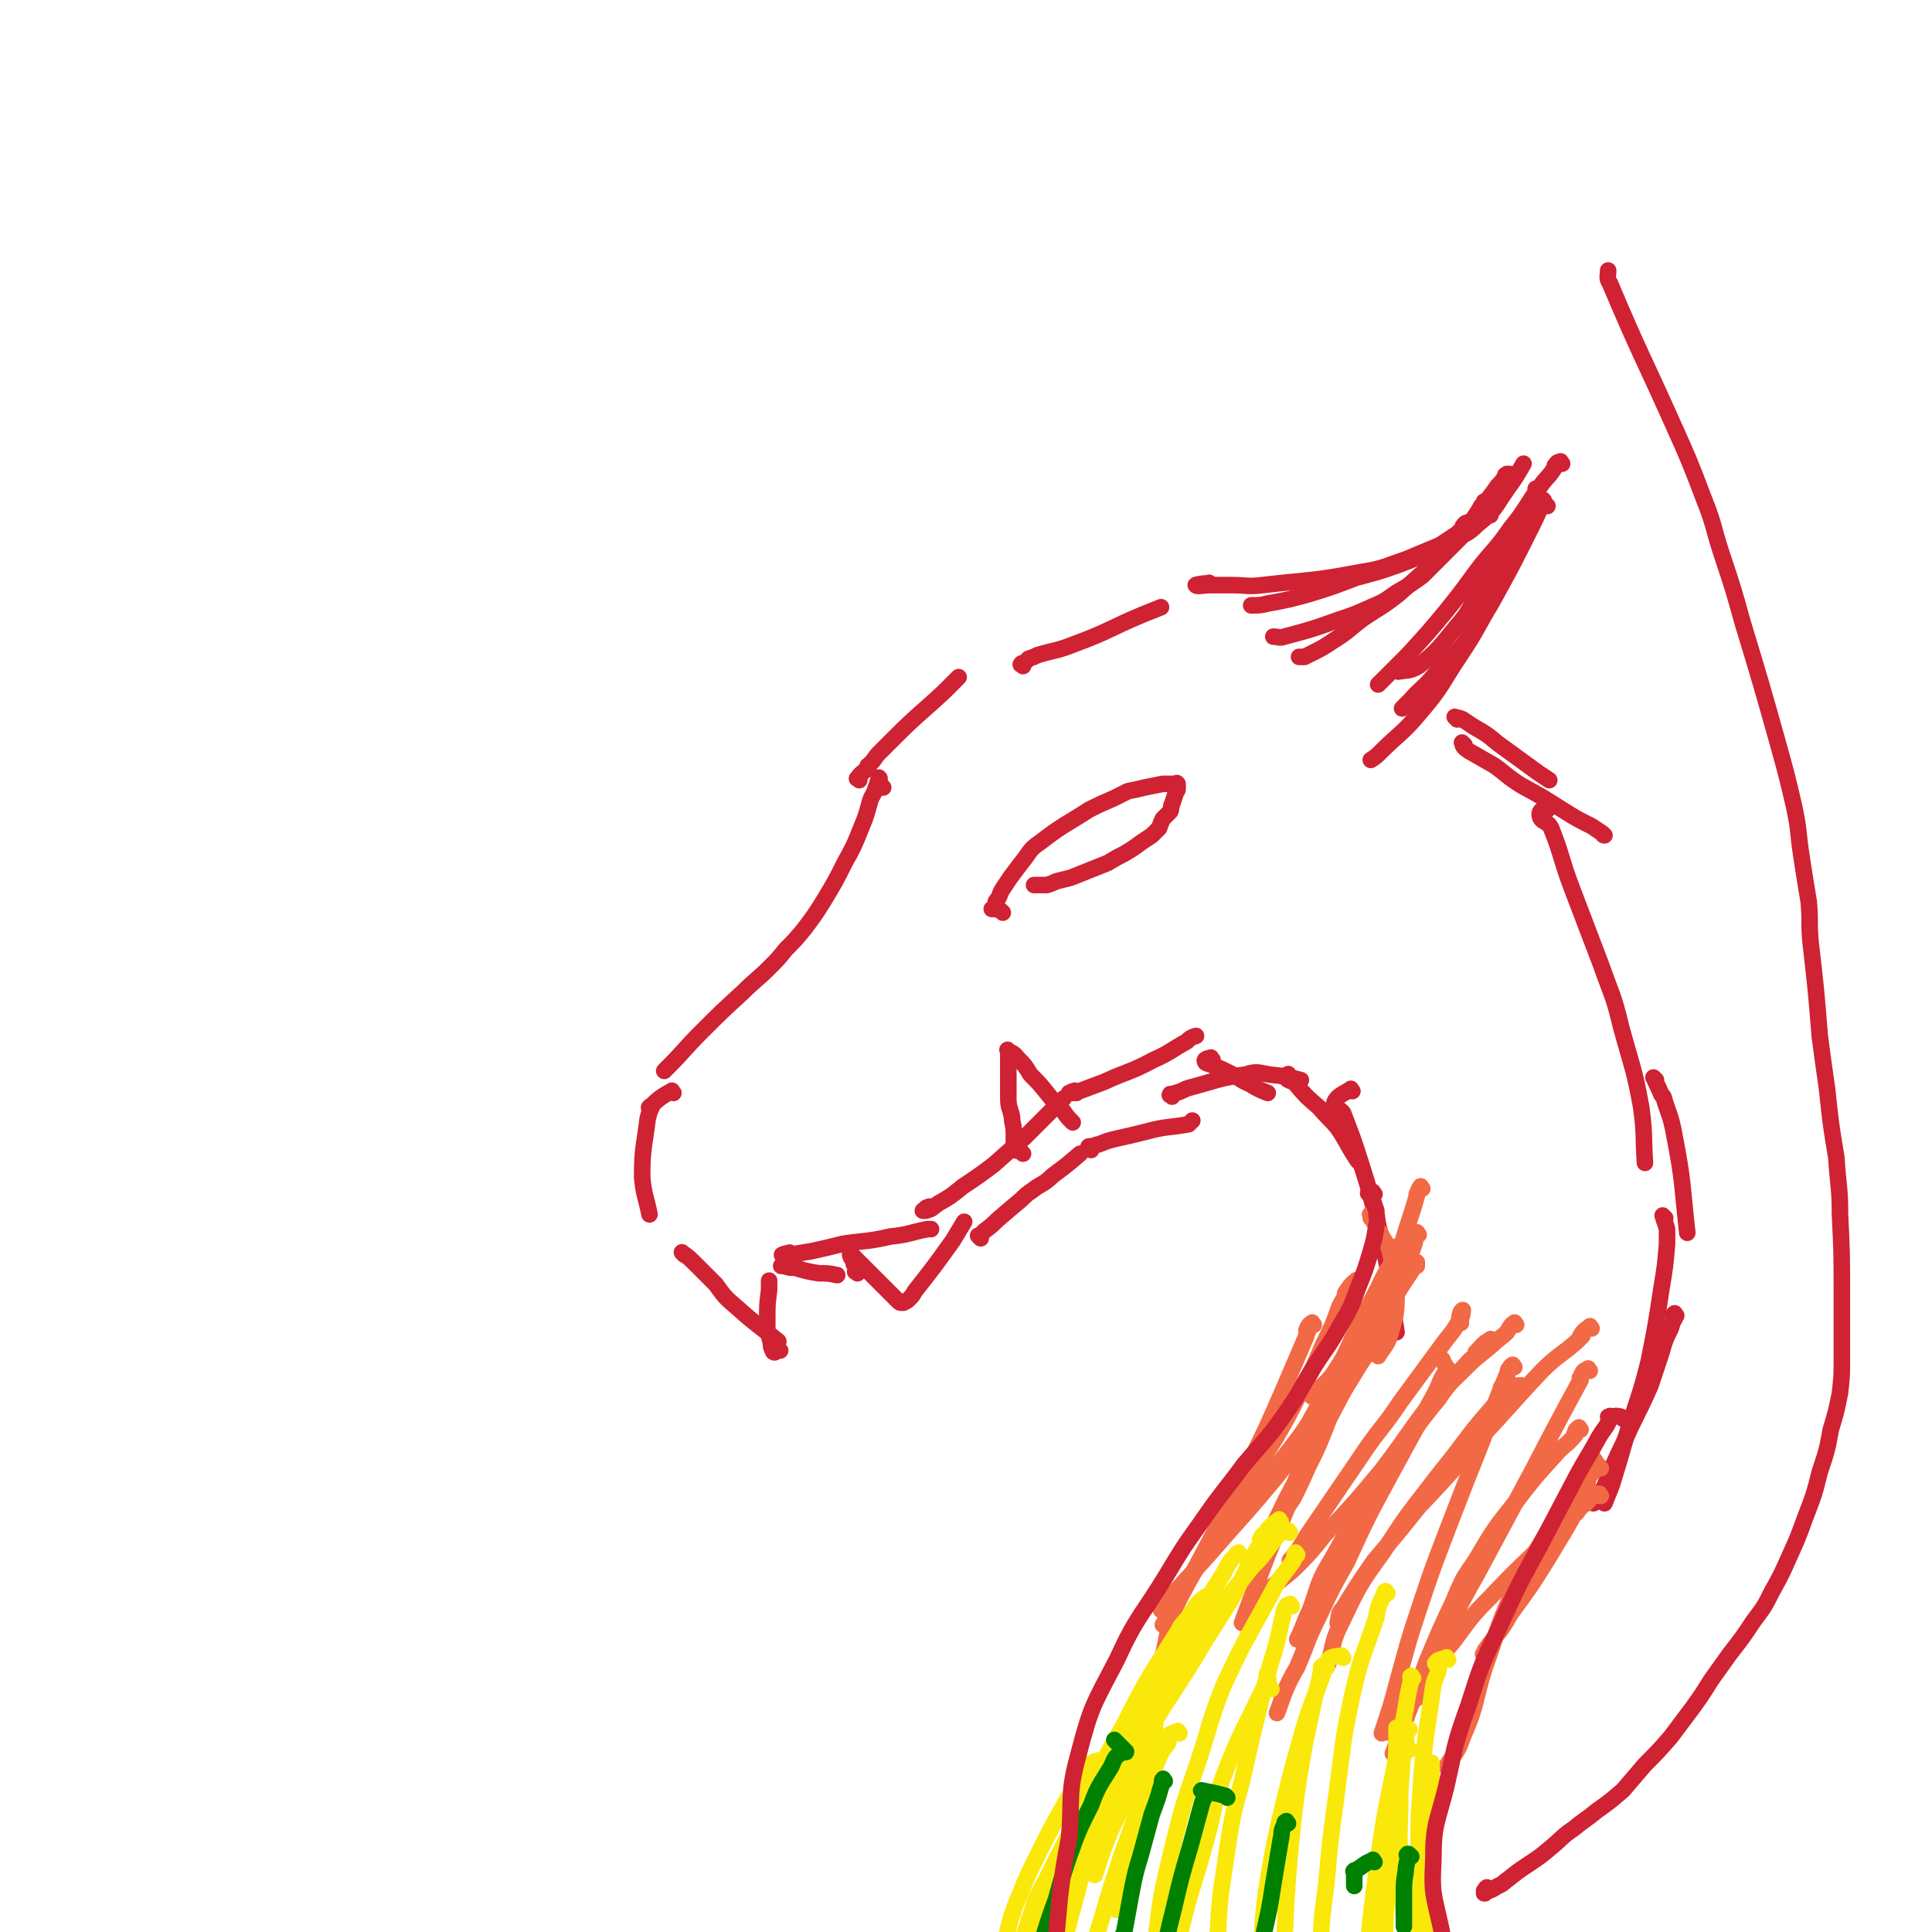 <svg viewBox='0 0 1050 1050' version='1.1' xmlns='http://www.w3.org/2000/svg' xmlns:xlink='http://www.w3.org/1999/xlink'><g fill='none' stroke='rgb(207,34,51)' stroke-width='9' stroke-linecap='round' stroke-linejoin='round'><path d='M480,428c-1,-1 -1,-1 -1,-1 -1,-2 -1,-2 -1,-4 0,0 0,0 0,0 0,0 0,0 0,0 -1,-1 0,0 0,0 0,1 0,1 -1,2 0,1 0,1 -1,3 -1,4 -2,4 -3,7 -2,7 -2,8 -5,15 -4,10 -4,10 -9,19 -5,10 -5,10 -11,20 -5,8 -5,8 -11,16 -5,6 -5,6 -10,11 -4,5 -4,5 -9,10 -7,7 -7,6 -14,13 -12,11 -12,11 -23,22 -9,9 -9,10 -18,19 -1,1 -1,1 -2,2 '/><path d='M366,594c-1,-1 -1,-2 -1,-1 -6,3 -8,5 -12,9 -1,0 1,-1 2,-2 0,0 0,0 0,0 0,0 0,0 0,0 -2,4 -2,4 -3,8 -2,16 -3,16 -3,32 1,10 2,10 4,20 '/><path d='M372,682c-1,-1 -2,-2 -1,-1 3,2 4,3 8,7 1,1 1,1 2,2 4,4 4,4 8,8 5,7 5,7 12,13 10,9 11,9 22,18 0,0 0,0 0,0 '/><path d='M424,734c-1,-1 -1,-2 -1,-1 -1,0 -1,1 -2,2 0,0 0,0 0,0 0,0 0,0 0,0 0,0 -1,0 -1,-1 -1,-2 -1,-2 -1,-4 -1,-4 -1,-4 -2,-7 0,-3 0,-3 0,-7 0,-7 0,-7 1,-15 0,-3 0,-3 0,-5 '/><path d='M430,682c-1,-1 -1,-2 -1,-1 -2,0 -4,1 -4,1 0,1 2,0 4,0 6,-1 6,-1 12,-2 9,-2 9,-2 17,-4 13,-2 13,-1 26,-4 10,-1 10,-2 20,-4 1,0 1,0 2,0 '/><path d='M506,657c-1,-1 -1,-2 -1,-1 -2,0 -2,1 -3,2 0,0 0,0 0,0 0,0 -1,0 0,0 0,-1 0,0 1,0 4,-1 4,-2 7,-4 7,-4 7,-4 13,-9 9,-6 9,-6 17,-12 9,-8 9,-8 17,-15 11,-11 11,-11 21,-21 '/><path d='M466,692c-1,-1 -2,-1 -1,-1 0,-1 0,-1 1,-1 0,0 0,0 0,0 0,0 0,0 0,0 -1,-1 0,0 0,0 0,0 0,-1 0,-1 -1,-1 -1,-1 -2,-2 0,-2 0,-2 -1,-3 -1,-1 -1,-2 -1,-3 0,0 0,0 0,0 0,0 0,0 0,0 1,1 1,1 2,2 2,2 2,2 3,3 2,2 2,2 5,5 2,2 2,2 4,4 2,2 2,2 4,4 1,1 1,1 3,3 1,1 1,1 2,2 2,2 2,2 3,3 1,1 1,1 2,1 0,0 0,0 1,0 2,-1 2,-1 3,-2 2,-2 2,-2 3,-4 11,-14 11,-14 21,-28 3,-5 3,-5 6,-10 '/><path d='M545,496c-1,-1 -1,-1 -1,-1 -2,-1 -3,-1 -5,-1 0,0 1,0 1,0 0,0 0,0 0,0 0,0 0,0 0,0 -1,-1 0,0 0,0 0,0 0,0 0,0 0,-1 0,-1 1,-2 0,-2 0,-2 1,-3 2,-3 1,-3 3,-6 2,-3 2,-3 4,-6 3,-4 3,-4 6,-8 5,-6 4,-7 10,-11 13,-10 13,-9 27,-18 6,-3 6,-3 13,-6 4,-2 4,-2 8,-4 5,-1 5,-1 9,-2 5,-1 5,-1 10,-2 1,0 1,0 2,0 1,0 1,0 2,0 0,0 0,0 1,0 1,0 1,0 3,0 0,0 0,0 0,0 0,0 0,0 0,0 0,0 0,0 0,0 -1,-1 0,0 0,0 0,0 0,0 0,0 0,0 0,0 0,0 -1,-1 0,0 0,0 0,0 0,0 0,0 0,1 0,1 0,2 0,0 0,0 0,1 0,1 -1,1 -1,2 -1,3 -1,3 -2,6 -1,2 0,2 -1,4 -2,2 -2,2 -4,4 -1,2 -1,2 -2,5 -2,2 -2,2 -4,4 -3,2 -3,2 -6,4 -4,3 -4,3 -9,6 -4,2 -4,2 -9,5 -5,2 -5,2 -10,4 -5,2 -5,2 -10,4 -4,1 -4,1 -8,2 -2,1 -2,1 -5,2 -2,0 -2,0 -4,0 -2,0 -2,0 -3,0 '/><path d='M467,424c-1,-1 -2,-1 -1,-1 2,-3 3,-3 6,-6 0,0 0,0 0,0 0,0 0,0 0,0 -1,-1 0,-1 0,-1 1,-1 1,-1 1,-1 3,-3 2,-3 5,-6 4,-4 4,-4 8,-8 13,-13 13,-12 27,-25 4,-4 4,-4 8,-8 '/><path d='M556,362c-1,-1 -2,-1 -1,-1 0,-1 1,0 2,-1 1,-1 1,-1 2,-2 3,-1 3,-1 5,-2 10,-3 10,-2 20,-6 19,-7 18,-8 37,-16 5,-2 5,-2 10,-4 '/><path d='M658,318c-1,-1 -1,-2 -1,-1 -4,0 -8,1 -7,1 0,1 4,0 8,0 5,0 5,0 11,0 9,0 9,1 17,0 26,-3 27,-2 53,-7 13,-2 13,-3 25,-7 12,-5 12,-5 24,-10 8,-4 9,-3 15,-9 10,-8 9,-9 16,-19 5,-7 5,-7 9,-14 '/><path d='M841,275c-1,-1 -1,-1 -1,-1 -1,-1 -1,-1 -1,-2 0,0 0,0 0,0 0,0 0,0 0,0 -1,-1 0,0 0,0 0,0 0,0 0,0 0,0 0,0 0,0 -1,-1 0,0 0,0 0,1 -1,1 -1,2 -3,7 -3,7 -6,13 -10,20 -10,20 -21,40 -9,15 -8,15 -18,30 -10,15 -9,16 -21,30 -10,12 -11,11 -22,22 -2,2 -2,2 -5,4 '/><path d='M828,285c-1,-1 -2,-2 -1,-1 0,0 0,1 1,3 0,1 0,1 0,1 0,1 0,1 -1,2 0,3 0,3 -1,5 -1,4 -1,4 -3,8 -4,8 -4,8 -8,16 -7,12 -7,13 -15,25 -8,11 -9,11 -19,21 -7,9 -8,8 -15,16 -2,2 -2,2 -4,4 '/><path d='M849,252c-1,-1 -1,-2 -1,-1 -2,0 -2,1 -3,2 0,0 1,-1 1,-1 0,0 0,0 0,0 0,1 0,1 -1,2 -3,5 -4,5 -7,9 -9,12 -8,13 -17,24 -9,13 -10,12 -19,24 -8,11 -8,11 -16,21 -10,12 -10,12 -21,24 -8,8 -8,8 -16,16 '/><path d='M836,267c-1,-1 -2,-2 -1,-1 0,0 0,0 1,1 0,0 0,0 0,0 -2,5 -2,5 -5,9 -5,11 -5,11 -12,21 -7,13 -7,12 -15,25 -6,9 -5,10 -12,18 -10,12 -10,13 -21,22 -5,3 -6,2 -11,3 '/><path d='M822,259c-1,-1 -1,-1 -1,-1 -1,-1 -1,0 -2,0 0,0 0,0 0,0 0,0 0,-1 0,0 -1,0 -1,0 -1,1 -2,3 -2,3 -4,5 -5,7 -5,7 -10,13 -6,9 -6,9 -13,17 -6,7 -6,6 -13,13 -9,8 -9,8 -18,16 -9,7 -10,7 -19,13 -8,6 -8,7 -16,12 -6,4 -6,4 -12,7 -2,1 -2,1 -4,2 -1,0 -1,0 -3,0 '/><path d='M810,280c-1,-1 -1,-1 -1,-1 -2,-3 -1,-3 -2,-6 0,0 0,0 0,0 0,0 0,0 0,0 -1,-1 0,0 0,0 0,1 -1,1 -2,2 -1,2 -1,2 -2,4 -2,4 -2,4 -4,7 -4,5 -4,5 -8,9 -4,4 -4,4 -8,8 -5,5 -5,5 -10,10 -7,5 -7,5 -14,9 -7,5 -7,5 -14,8 -9,4 -9,4 -18,7 -14,5 -14,5 -29,9 -3,1 -3,0 -6,0 '/><path d='M799,285c-1,-1 -1,-2 -1,-1 -2,0 -2,1 -3,2 0,0 0,0 0,0 0,1 0,1 -1,2 -1,1 -1,1 -2,2 -3,2 -3,2 -6,4 -5,3 -4,4 -10,6 -8,4 -8,4 -16,7 -11,4 -12,4 -23,7 -13,5 -13,5 -26,9 -11,3 -11,3 -22,5 -4,1 -5,1 -9,1 0,0 0,0 0,0 '/><path d='M427,688c-1,-1 -1,-2 -1,-1 -1,0 -1,0 -1,1 0,0 0,0 0,0 0,0 -1,0 0,0 0,-1 0,0 1,0 3,1 3,1 6,1 7,2 7,2 13,3 5,0 5,0 10,1 '/><path d='M533,673c-1,-1 -1,-1 -1,-1 -1,-1 0,0 0,0 0,0 0,0 0,0 2,-2 2,-2 3,-3 4,-3 4,-3 7,-6 7,-6 7,-6 13,-11 3,-3 3,-3 6,-5 5,-4 6,-3 11,-8 8,-6 8,-6 15,-12 '/><path d='M556,627c-1,-1 -1,-1 -1,-1 -3,-1 -4,-1 -5,-1 -1,0 0,0 1,0 0,0 0,0 0,0 0,0 0,0 0,0 -1,-1 0,0 0,0 0,0 0,0 0,-1 0,-1 0,-1 0,-3 0,-3 0,-3 0,-5 0,-5 -1,-5 -1,-9 -1,-5 -2,-5 -2,-10 0,-4 0,-4 0,-9 0,-2 0,-2 0,-5 0,-3 0,-3 0,-5 0,-1 0,-1 0,-2 0,-1 0,-1 0,-2 0,-1 0,-1 0,-1 0,-1 0,-1 0,-1 0,-1 0,-1 0,-1 0,0 0,0 0,0 0,0 0,0 0,0 -1,-1 0,0 0,0 0,0 0,0 0,0 0,0 -1,-1 0,0 1,1 3,1 5,4 4,4 4,4 7,9 5,5 5,5 9,10 4,5 4,5 9,10 2,3 2,3 4,5 1,1 1,1 1,1 '/><path d='M585,594c-1,-1 -1,-2 -1,-1 -2,0 -2,1 -3,1 0,0 1,0 1,0 0,0 0,0 0,0 1,0 1,0 2,0 8,-3 8,-3 16,-6 13,-6 14,-5 27,-12 9,-4 9,-5 18,-10 2,-2 2,-2 5,-3 '/><path d='M659,576c-1,-1 -1,-2 -1,-1 -2,0 -4,1 -3,2 0,1 2,1 4,2 5,2 5,2 11,5 4,2 4,3 9,5 5,3 5,3 10,5 '/><path d='M593,625c-1,-1 -1,-1 -1,-1 -1,-1 0,-1 0,-1 0,0 0,0 1,0 2,0 2,-1 4,-1 5,-2 5,-2 9,-3 9,-2 9,-2 17,-4 11,-3 12,-2 23,-4 1,-1 1,-1 2,-2 '/><path d='M637,596c-1,-1 -2,-1 -1,-1 0,-1 0,0 1,0 1,0 1,-1 2,-1 4,-1 4,-2 8,-3 15,-4 15,-5 30,-7 6,-2 7,-1 13,0 9,1 9,1 17,3 '/><path d='M701,585c-1,-1 -1,-2 -1,-1 -1,0 -1,1 -1,2 0,0 0,0 0,0 2,2 3,1 5,3 6,7 6,7 13,13 5,6 5,5 10,11 6,9 5,9 11,18 '/><path d='M735,593c-1,-1 -1,-2 -1,-1 -5,3 -8,4 -9,8 -1,2 3,2 5,5 7,18 7,19 13,38 6,22 6,22 11,45 3,17 2,18 5,36 '/><path d='M792,391c-1,-1 -2,-2 -1,-1 1,0 2,0 4,1 3,2 3,2 6,4 7,4 7,4 13,9 11,8 11,8 22,16 3,2 3,2 6,4 '/><path d='M796,405c-1,-1 -1,-1 -1,-1 -1,-1 0,0 0,0 0,0 0,0 0,0 0,1 0,1 0,1 1,2 2,2 3,3 7,4 7,4 14,8 7,5 7,6 15,11 11,6 11,6 22,13 8,5 8,5 16,9 3,2 3,2 6,4 0,0 0,1 1,1 '/><path d='M841,440c-1,-1 -1,-2 -1,-1 -2,1 -4,2 -3,5 1,3 4,2 6,6 6,15 5,16 11,32 8,21 8,21 16,42 6,17 7,17 11,34 6,22 7,22 11,44 2,15 1,15 2,30 0,0 0,0 0,0 '/><path d='M900,587c-1,-1 -2,-2 -1,-1 1,3 2,4 4,9 0,0 0,0 1,1 3,10 4,10 6,21 5,26 4,26 7,53 '/><path d='M911,715c-1,-1 -1,-2 -1,-1 -1,0 0,2 0,3 0,0 0,-1 0,-1 -1,2 -1,3 -2,6 -3,6 -3,6 -5,13 -3,9 -3,9 -6,18 -7,16 -8,16 -15,32 -7,14 -6,15 -13,29 -1,2 -1,2 -3,3 '/><path d='M905,662c-1,-1 -2,-2 -1,-1 0,2 1,3 2,7 0,0 0,0 0,0 0,4 0,4 0,8 -1,12 -1,12 -3,24 -3,20 -3,20 -7,40 -5,20 -6,20 -12,40 -4,14 -4,14 -8,27 -2,5 -2,5 -4,10 '/></g>
<g fill='none' stroke='rgb(242,105,70)' stroke-width='9' stroke-linecap='round' stroke-linejoin='round'><path d='M746,661c-1,-1 -1,-2 -1,-1 -1,0 0,0 0,1 0,1 0,1 0,1 0,0 1,0 1,1 1,2 1,2 2,3 1,3 2,3 3,6 3,5 4,5 5,11 3,10 3,11 3,21 0,12 -1,12 -4,23 -2,5 -3,5 -6,10 '/><path d='M773,646c-1,-1 -1,-2 -1,-1 -1,1 -1,2 -2,4 0,1 0,1 0,1 -2,7 -2,7 -4,13 -4,12 -3,12 -9,24 -7,16 -7,16 -16,31 -7,14 -7,14 -16,28 -5,7 -6,6 -12,13 '/><path d='M738,697c-1,-1 -1,-2 -1,-1 -3,2 -4,4 -6,7 0,0 1,-1 1,-1 -1,3 -2,4 -4,8 -4,11 -4,11 -9,21 -6,14 -6,14 -13,27 -6,12 -6,12 -13,24 -7,11 -7,11 -14,23 -5,8 -5,8 -9,16 '/><path d='M748,719c-1,-1 -1,-2 -1,-1 -5,6 -6,7 -10,14 -4,7 -3,7 -6,15 -6,15 -5,15 -11,30 -4,10 -4,10 -9,20 -4,9 -4,9 -8,17 -4,6 -4,6 -8,12 '/><path d='M762,678c-1,-1 -1,-2 -1,-1 -2,0 -2,1 -3,3 0,1 1,1 0,3 -4,8 -5,8 -9,17 -10,19 -10,19 -19,39 -7,15 -8,15 -14,31 -7,18 -6,19 -13,38 -5,12 -5,12 -10,24 -3,6 -3,6 -5,12 '/><path d='M771,671c-1,-1 -1,-2 -1,-1 -1,1 -1,2 -1,4 0,1 0,0 0,0 0,0 0,0 0,1 -1,3 -1,3 -2,6 -13,24 -13,24 -27,48 -13,23 -13,23 -27,46 -9,13 -8,13 -18,26 -19,23 -19,22 -39,45 -10,11 -10,11 -20,22 -2,3 -2,3 -4,6 -1,0 -1,0 -1,1 '/><path d='M746,717c-1,-1 -1,-1 -1,-1 -2,-2 -2,-3 -3,-4 0,0 0,1 0,1 0,1 -1,0 -1,1 -2,4 -2,5 -4,9 -3,6 -3,7 -6,13 -6,13 -6,13 -13,25 -8,15 -8,15 -18,28 -14,18 -15,17 -29,35 -15,21 -17,20 -29,43 -8,15 -6,16 -10,33 -2,4 -1,5 -2,9 '/><path d='M867,794c-1,-1 -1,-2 -1,-1 -1,0 -1,0 -1,1 0,0 0,0 0,0 0,0 0,0 0,1 -1,2 -1,2 -1,5 -2,6 0,6 -3,11 -8,18 -9,18 -19,35 -10,16 -10,16 -21,31 -6,11 -7,10 -14,20 0,1 0,1 -1,2 '/><path d='M870,798c-1,-1 -1,-2 -1,-1 -2,1 -2,2 -4,4 0,0 0,0 0,0 -2,2 -2,3 -4,5 -4,6 -5,5 -9,11 -6,9 -7,9 -13,19 -9,15 -10,15 -18,32 -8,18 -7,19 -14,38 -6,19 -4,20 -12,38 -3,9 -4,8 -9,16 '/><path d='M870,813c-1,-1 -1,-2 -1,-1 -4,1 -4,2 -7,5 0,0 0,0 0,0 -3,2 -3,2 -5,5 -8,7 -8,7 -15,14 -16,16 -17,16 -32,32 -11,11 -11,12 -20,24 -11,13 -11,13 -21,27 -6,9 -5,10 -11,19 -1,2 -1,2 -2,4 '/><path d='M864,745c-1,-1 -1,-2 -1,-1 -3,1 -3,2 -4,5 -1,0 0,0 0,1 -13,24 -13,24 -26,49 -15,28 -15,28 -30,56 -9,16 -9,16 -17,33 -7,14 -7,14 -14,28 -5,10 -5,10 -9,21 -3,8 -3,8 -6,16 '/><path d='M865,722c-1,-1 -1,-2 -1,-1 -3,2 -4,3 -5,5 -1,1 1,-1 1,0 -1,1 -1,1 -3,3 -9,8 -10,7 -19,16 -17,18 -17,19 -34,37 -16,19 -16,19 -33,37 -12,15 -12,15 -24,29 -9,13 -9,13 -17,26 -3,3 -2,4 -3,8 '/><path d='M817,755c-1,-1 -2,-1 -1,-1 4,-1 8,-1 11,-1 1,0 -1,0 -3,0 -1,0 -1,0 -1,0 -2,1 -2,2 -3,3 -5,5 -5,4 -9,9 -15,17 -14,18 -28,35 -16,21 -17,21 -31,43 -13,18 -13,18 -23,39 -5,10 -4,11 -7,22 -1,1 -1,1 -1,2 '/><path d='M824,720c-1,-1 -1,-2 -1,-1 -2,1 -2,2 -4,5 -3,3 -4,3 -7,6 -8,7 -8,6 -15,13 -8,8 -9,8 -15,17 -14,17 -13,17 -25,35 -18,26 -18,25 -33,52 -8,13 -7,14 -12,28 -4,8 -3,8 -7,16 '/><path d='M794,719c-1,-1 -2,-1 -1,-1 0,-3 1,-6 2,-6 0,0 0,4 -2,6 -4,7 -5,7 -10,14 -11,15 -11,15 -22,30 -10,15 -11,14 -21,29 -15,22 -15,22 -30,44 -4,7 -4,7 -9,13 '/><path d='M751,726c-1,-1 -1,-2 -1,-1 -3,1 -3,2 -4,5 -1,0 0,1 0,1 -4,7 -5,7 -9,14 -8,13 -8,13 -16,26 -7,14 -7,14 -14,28 -5,11 -6,11 -11,22 -4,8 -4,9 -8,17 -2,5 -3,5 -5,10 -1,0 -1,0 -1,1 '/><path d='M770,688c-1,-1 -2,-1 -1,-1 0,-1 1,-1 1,-1 0,0 0,1 0,1 -1,2 -2,2 -3,4 -8,12 -8,12 -15,25 -14,25 -14,25 -27,50 -12,22 -12,22 -22,45 -7,17 -7,17 -14,34 -7,18 -7,18 -14,37 0,0 0,0 0,0 '/><path d='M784,739c-1,-1 -2,-2 -1,-1 2,3 4,7 6,9 1,1 -1,-2 -2,-3 -1,0 -1,0 -1,1 -4,6 -3,6 -6,12 -12,22 -12,22 -24,44 -13,24 -13,24 -24,48 -8,14 -8,14 -15,29 -7,14 -6,14 -12,28 -4,7 -4,7 -7,14 -2,5 -2,6 -4,11 '/><path d='M823,743c-1,-1 -1,-2 -1,-1 -1,0 -1,1 -2,2 -1,1 0,2 -1,3 -7,17 -7,17 -13,35 -10,25 -10,25 -20,51 -8,21 -8,21 -15,42 -6,18 -6,19 -11,37 -4,15 -4,15 -9,30 '/><path d='M859,777c-1,-1 -1,-2 -1,-1 -2,1 -2,2 -2,4 -1,0 0,-1 0,-1 0,0 0,1 0,1 -5,6 -6,5 -11,11 -11,12 -11,12 -21,25 -12,15 -12,15 -22,32 -7,10 -7,10 -12,22 -8,17 -8,17 -15,34 -3,8 -2,8 -5,17 0,1 0,1 0,2 '/><path d='M811,729c-1,-1 -1,-2 -1,-1 -4,2 -4,3 -8,7 0,0 0,0 0,0 0,1 0,1 0,2 -1,1 -2,1 -3,2 -8,9 -8,8 -16,17 -17,21 -16,22 -32,43 -15,18 -15,18 -31,35 -8,10 -8,10 -17,19 -6,5 -7,6 -13,10 -2,2 -3,1 -5,2 '/><path d='M714,720c-1,-1 -1,-2 -1,-1 -2,1 -2,2 -3,4 0,0 1,0 1,0 0,1 -1,1 -1,3 -6,14 -6,14 -12,28 -10,23 -10,23 -21,45 -7,15 -8,15 -15,30 -8,15 -8,15 -16,30 -7,12 -7,12 -14,24 '/></g>
<g fill='none' stroke='rgb(250,232,11)' stroke-width='9' stroke-linecap='round' stroke-linejoin='round'><path d='M696,827c-1,-1 -1,-2 -1,-1 -6,4 -7,7 -10,11 -1,0 2,-4 2,-3 -1,4 -3,6 -6,12 -5,10 -5,10 -10,20 -10,17 -11,17 -21,34 -14,23 -15,22 -28,45 -14,25 -13,26 -28,50 -12,20 -13,19 -27,39 '/><path d='M656,869c-1,-1 -1,-2 -1,-1 -4,3 -4,3 -7,8 -1,0 0,0 0,0 -4,6 -5,5 -8,11 -15,24 -16,24 -29,50 -16,28 -15,28 -29,58 -12,24 -13,24 -23,50 -7,18 -7,18 -11,37 -3,9 -2,10 -3,19 -1,4 -1,4 -1,8 '/><path d='M701,833c-1,-1 -1,-2 -1,-1 -3,0 -3,1 -5,2 -1,0 -1,0 -1,1 -3,4 -3,4 -6,8 -5,7 -6,6 -11,13 -13,16 -14,16 -25,33 -17,26 -18,26 -32,54 -17,33 -16,34 -30,69 -11,26 -11,26 -20,53 -6,18 -6,18 -12,36 -2,10 -2,10 -4,19 0,1 0,1 0,1 '/><path d='M674,845c-1,-1 -1,-2 -1,-1 -1,0 -1,1 -2,2 -1,1 -1,1 -2,2 -2,3 -2,3 -4,7 -8,13 -9,13 -16,27 -14,26 -13,27 -25,53 -14,28 -16,27 -27,56 -9,25 -8,25 -15,50 -6,23 -6,23 -10,47 -3,15 -2,15 -3,30 '/><path d='M705,845c-1,-1 -1,-2 -1,-1 -1,1 0,2 -1,4 -6,9 -7,8 -12,18 -13,24 -14,24 -26,50 -8,20 -7,21 -14,42 -8,23 -8,23 -14,47 -6,25 -6,25 -9,50 -2,7 -1,7 -1,14 0,1 0,1 0,2 '/><path d='M691,918c-1,-1 -1,-1 -1,-1 -1,-4 -1,-6 -1,-7 -1,-1 0,1 0,2 0,1 0,1 -1,2 -1,3 -1,3 -3,7 -9,19 -10,19 -18,39 -8,20 -6,21 -12,42 -7,25 -8,25 -14,50 -4,15 -4,15 -6,30 -1,7 -1,7 -1,15 0,4 0,4 0,8 '/><path d='M702,873c-1,-1 -1,-2 -1,-1 -2,0 -2,1 -3,3 -1,2 0,2 -1,4 -3,14 -3,14 -7,27 -8,31 -8,31 -15,62 -5,18 -5,18 -8,37 -3,22 -4,22 -5,44 -2,21 -1,21 0,41 0,2 0,2 0,3 '/><path d='M730,901c-1,-1 -1,-2 -1,-1 -3,0 -3,0 -6,1 0,0 0,0 -1,1 -1,2 -1,2 -2,5 -6,17 -7,17 -12,34 -7,25 -7,25 -13,50 -4,19 -4,19 -7,38 -2,14 -1,14 -3,29 -2,10 -2,10 -4,21 0,2 0,2 0,5 '/><path d='M721,906c-1,-1 -1,-2 -1,-1 -1,0 -1,0 -2,1 0,0 0,1 0,1 0,1 0,1 0,1 -2,11 -3,11 -5,22 -4,18 -4,18 -7,36 -3,21 -3,21 -5,42 -2,24 -2,24 -3,49 -1,7 -1,7 -1,13 0,4 0,4 0,7 '/><path d='M754,866c-1,-1 -1,-2 -1,-1 -1,0 0,0 0,1 0,1 -1,0 -1,1 -3,6 -3,6 -4,12 -7,21 -8,20 -13,42 -6,28 -5,28 -9,57 -3,22 -3,22 -5,44 -2,18 -3,18 -3,36 0,6 0,6 2,12 1,4 1,4 3,7 '/><path d='M768,912c-1,-1 -1,-2 -1,-1 -1,0 0,1 0,2 0,0 0,0 0,0 0,0 0,0 0,0 -1,4 -1,4 -2,9 -3,19 -4,19 -7,38 -6,29 -6,29 -10,58 -3,23 -3,23 -5,45 -1,16 0,16 0,32 0,6 1,6 2,13 0,4 0,4 1,8 '/><path d='M766,940c-1,-1 -1,-1 -1,-1 -3,-1 -3,0 -6,0 0,0 0,0 0,0 0,0 0,1 0,1 0,13 0,13 -1,26 -2,23 -3,23 -4,46 -1,14 0,14 -1,29 0,11 -1,11 -1,22 0,5 0,5 0,11 0,2 0,2 0,5 0,2 0,2 0,5 '/><path d='M766,951c-1,-1 -1,-1 -1,-1 -1,-4 -1,-4 -1,-8 0,0 0,0 0,0 0,0 0,-1 0,0 -2,15 -2,16 -3,33 0,18 -1,18 0,36 0,16 1,16 2,31 1,9 1,9 2,18 1,6 0,6 2,12 0,0 0,1 1,1 1,0 1,0 1,-1 3,-21 2,-21 3,-42 2,-19 1,-19 2,-39 1,-7 1,-7 3,-15 0,-5 1,-5 1,-10 0,-2 0,-2 0,-5 0,-1 0,-1 0,-2 0,-1 0,-1 0,-1 0,0 0,0 0,1 -1,5 -1,5 -1,10 -2,14 -3,14 -3,28 -1,13 0,13 0,26 0,8 0,9 2,17 1,7 1,7 3,14 '/><path d='M787,902c-1,-1 -1,-2 -1,-1 -3,1 -5,1 -6,3 0,1 2,0 2,1 0,5 -2,6 -3,11 -2,14 -2,14 -4,27 -2,16 -2,16 -3,31 -1,15 -1,15 -1,30 0,17 0,17 0,35 1,22 2,22 3,43 1,9 1,9 2,18 1,12 1,12 3,24 0,1 0,1 0,3 '/><path d='M631,953c-1,-1 -1,-2 -1,-1 -1,0 0,1 0,3 0,0 0,0 0,0 -3,7 -3,7 -6,14 -7,19 -7,19 -14,38 -6,18 -6,18 -11,35 -5,15 -4,16 -7,31 -3,12 -3,12 -4,24 -1,2 0,2 0,4 '/><path d='M603,966c-1,-1 -2,-2 -1,-1 0,1 1,3 1,4 1,1 0,0 0,-1 0,0 0,0 0,0 -2,3 -2,3 -3,6 -6,14 -6,14 -11,28 -7,23 -7,23 -14,45 -5,16 -6,16 -10,32 -3,10 -3,10 -5,20 0,3 0,3 -1,5 '/><path d='M601,971c-1,-1 -1,-1 -1,-1 -3,-1 -4,-2 -6,0 -2,2 0,3 -1,6 -2,7 -2,7 -5,13 -4,11 -3,11 -7,22 -6,13 -7,12 -12,26 -8,16 -8,16 -14,34 -4,9 -3,10 -6,20 -3,10 -3,10 -6,20 '/><path d='M641,942c-1,-1 -1,-2 -1,-1 -3,1 -4,1 -6,3 -1,1 1,2 1,3 -3,5 -4,4 -8,9 -6,9 -6,9 -12,18 -6,10 -6,10 -11,20 -5,12 -5,13 -9,25 '/><path d='M622,957c-1,-1 -1,-2 -1,-1 -1,2 0,4 0,6 0,0 0,-1 0,-1 -1,1 -1,1 -3,3 -3,4 -3,4 -7,9 -7,9 -7,9 -13,19 -7,11 -6,11 -13,22 -8,14 -8,14 -16,28 -5,10 -5,10 -10,21 -1,3 -1,3 -2,5 '/><path d='M598,958c-1,-1 -1,-2 -1,-1 -3,0 -3,1 -5,2 0,0 0,0 0,0 -1,2 -1,1 -2,3 -5,8 -5,8 -10,16 -9,16 -9,16 -17,32 -6,12 -6,13 -11,25 -3,8 -3,9 -5,17 -2,6 -2,6 -4,12 '/><path d='M617,948c-1,-1 -1,-2 -1,-1 -1,1 -1,2 -1,3 0,1 0,0 0,0 -1,0 -1,1 -1,2 -5,5 -5,5 -10,11 -6,9 -6,9 -11,19 -6,9 -6,9 -11,18 -7,11 -7,10 -13,21 -3,5 -3,5 -6,11 -1,3 -1,3 -2,6 0,2 -1,2 -1,4 -1,1 -1,1 -1,2 0,0 0,1 0,1 0,0 0,0 0,0 0,-1 0,-1 1,-2 5,-10 5,-10 11,-20 14,-27 14,-27 28,-54 8,-15 7,-16 15,-31 3,-7 4,-6 8,-13 2,-3 2,-3 5,-7 1,-2 1,-2 2,-3 0,-1 1,-1 1,-1 1,-1 2,-2 1,-1 0,6 -1,7 -2,15 -2,16 -2,16 -5,32 -4,16 -4,16 -8,33 -3,11 -3,11 -6,21 -1,6 -2,6 -3,12 0,3 0,3 0,6 0,2 0,2 0,3 0,1 0,1 0,2 0,0 0,1 0,1 1,-1 1,-1 2,-2 1,-1 1,-1 2,-2 2,-3 2,-3 4,-5 '/><path d='M610,962c-1,-1 -1,-1 -1,-1 -1,-1 0,0 0,0 -1,1 -1,1 -2,2 -8,11 -8,11 -15,23 -8,13 -8,13 -15,26 -7,12 -8,12 -13,24 -5,9 -4,9 -7,18 0,0 0,0 0,0 '/></g>
<g fill='none' stroke='rgb(0,128,0)' stroke-width='9' stroke-linecap='round' stroke-linejoin='round'><path d='M607,947c-1,-1 -2,-2 -1,-1 2,2 4,4 6,6 0,1 -1,-1 -2,0 -4,3 -4,3 -6,8 -6,10 -7,10 -11,21 -7,14 -7,14 -12,28 -4,12 -4,12 -7,23 -4,11 -4,11 -7,21 -2,4 -1,4 -2,9 '/><path d='M633,968c-1,-1 -1,-2 -1,-1 -1,1 0,2 -1,4 -2,7 -2,7 -5,15 -3,11 -3,11 -6,22 -3,10 -3,10 -5,20 -2,11 -2,11 -4,22 -1,2 -1,2 -1,4 '/><path d='M667,977c-1,-1 -1,-1 -1,-1 -7,-2 -9,-2 -13,-3 -1,0 2,1 3,1 0,0 0,0 0,0 -1,3 -2,3 -3,7 -3,11 -3,11 -6,22 -5,17 -5,17 -9,34 -4,16 -4,16 -7,33 -1,5 0,5 -1,11 0,5 0,5 0,9 0,2 1,2 2,3 0,1 0,1 0,1 '/><path d='M700,991c-1,-1 -1,-2 -1,-1 -1,0 -1,1 -1,2 0,0 0,0 0,0 0,0 0,-1 0,0 -2,3 -1,4 -2,8 -2,12 -2,12 -4,24 -2,13 -2,13 -5,26 -1,10 -1,10 -3,19 '/><path d='M747,1012c-1,-1 -1,-2 -1,-1 -5,2 -5,3 -10,6 0,0 0,0 0,0 0,0 0,-1 0,0 -1,0 0,0 0,1 0,1 0,1 0,3 0,2 0,2 0,4 '/><path d='M767,1009c-1,-1 -1,-1 -1,-1 -1,-1 -1,0 -1,0 0,0 0,0 0,0 0,0 0,-1 0,0 -1,0 0,0 0,1 0,4 -1,4 -1,8 -1,6 -1,6 -1,12 0,6 0,6 0,13 0,3 0,3 0,5 '/></g>
<g fill='none' stroke='rgb(207,34,51)' stroke-width='9' stroke-linecap='round' stroke-linejoin='round'><path d='M747,649c-1,-1 -1,-2 -1,-1 -1,0 -2,1 -2,1 0,0 0,0 0,0 0,0 0,0 0,0 0,0 -1,-1 0,0 0,0 0,0 1,1 1,1 1,1 1,2 1,3 1,3 2,6 0,4 1,4 0,8 -1,7 -1,7 -3,14 -3,10 -3,10 -7,20 -4,11 -4,11 -10,21 -6,11 -7,11 -14,22 -8,13 -7,13 -16,26 -10,14 -11,14 -22,27 -11,15 -12,15 -23,31 -10,14 -10,14 -19,29 -14,23 -16,22 -27,46 -13,25 -14,25 -21,52 -6,22 -3,23 -5,45 -3,16 -3,16 -5,32 -1,11 -1,11 -2,22 0,1 0,1 0,2 '/><path d='M882,771c-1,-1 -1,-1 -1,-1 -3,-1 -4,0 -7,0 0,0 1,0 1,0 0,0 0,0 0,0 0,0 0,-1 0,0 -1,0 0,0 0,1 -2,5 -3,5 -6,10 -6,11 -6,10 -12,21 -10,19 -10,19 -20,38 -12,22 -12,22 -22,44 -10,21 -10,21 -17,43 -8,22 -7,22 -12,44 -5,20 -7,20 -7,40 -1,18 0,18 4,36 3,15 3,16 9,30 6,14 7,13 15,26 '/><path d='M809,1027c-1,-1 -1,-2 -1,-1 -1,0 -1,2 -1,3 -1,0 0,0 0,-1 0,0 0,0 0,0 0,0 0,0 0,0 -1,-1 0,0 0,0 0,0 0,0 0,0 1,0 1,0 1,0 3,-1 3,-1 6,-3 3,-1 3,-2 6,-4 5,-4 5,-4 11,-8 6,-4 6,-4 12,-9 6,-5 6,-6 12,-10 6,-5 7,-5 13,-10 7,-5 7,-5 14,-11 6,-7 6,-7 12,-14 7,-7 7,-7 14,-15 6,-8 6,-8 12,-16 5,-7 5,-7 10,-15 5,-7 5,-7 10,-14 7,-9 7,-9 13,-18 6,-8 6,-8 10,-16 5,-9 5,-9 9,-18 5,-11 5,-11 9,-22 5,-13 5,-13 8,-25 4,-12 4,-12 6,-23 3,-10 3,-10 5,-20 1,-9 1,-9 1,-19 0,-9 0,-9 0,-18 0,-9 0,-9 0,-18 0,-21 0,-21 -1,-42 0,-15 -1,-15 -2,-31 -3,-18 -3,-18 -5,-37 -2,-14 -2,-14 -4,-29 -2,-25 -2,-25 -5,-51 -1,-11 0,-11 -1,-22 -2,-12 -2,-12 -4,-25 -2,-13 -1,-13 -4,-27 -4,-17 -4,-17 -9,-35 -9,-32 -9,-32 -19,-65 -5,-18 -5,-18 -11,-36 -5,-15 -4,-16 -10,-31 -8,-21 -8,-21 -17,-41 -17,-38 -18,-38 -34,-76 -2,-3 -1,-4 -1,-7 '/></g>
</svg>